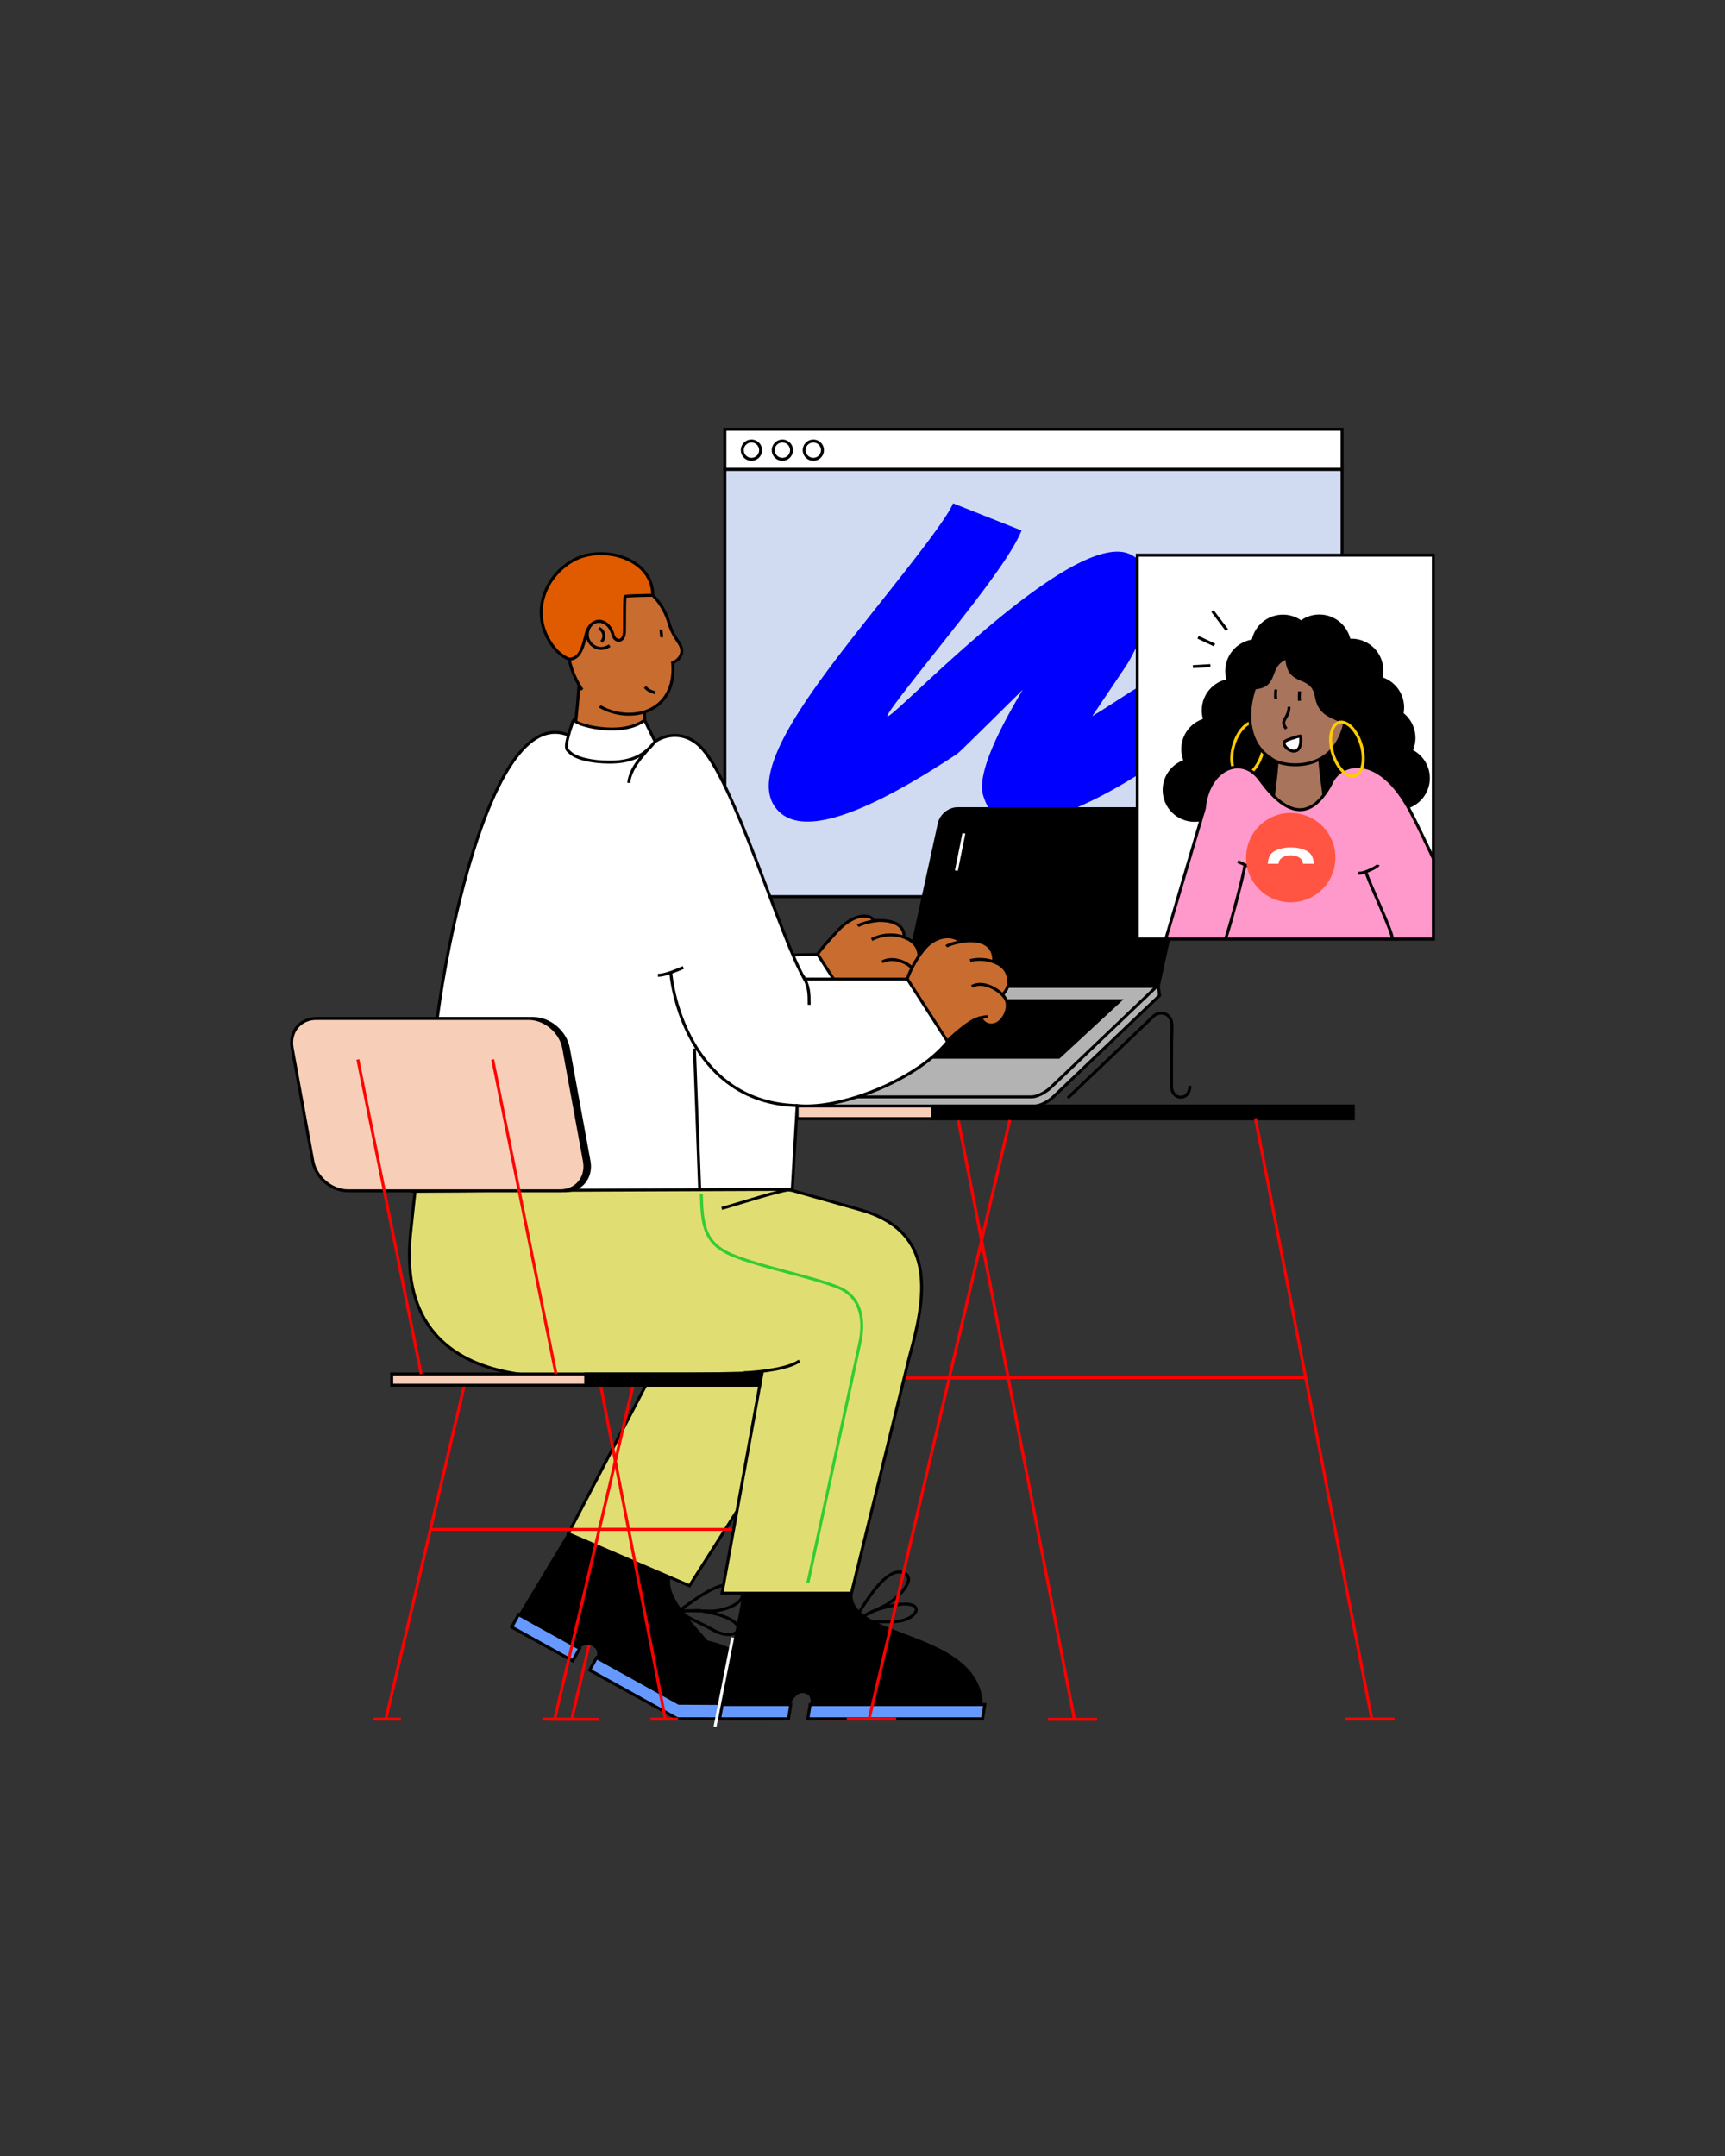 <svg id="Layer_1" data-name="Layer 1" xmlns="http://www.w3.org/2000/svg" viewBox="0 0 1600 2000"><rect x="0" y="0" width="1600" height="2000" fill="#333333" stroke="none"/><defs><style>.cls-1{fill:#d0dbf2;}.cls-1,.cls-10,.cls-11,.cls-12,.cls-14,.cls-16,.cls-17,.cls-18,.cls-20,.cls-22,.cls-23,.cls-3,.cls-4,.cls-6,.cls-7,.cls-8,.cls-9{stroke:#000;}.cls-1,.cls-10,.cls-11,.cls-12,.cls-14,.cls-15,.cls-16,.cls-17,.cls-18,.cls-19,.cls-20,.cls-21,.cls-22,.cls-23,.cls-3,.cls-4,.cls-5,.cls-6,.cls-7,.cls-8,.cls-9{stroke-miterlimit:22.93;stroke-width:2.75px;}.cls-2{fill:blue;}.cls-10,.cls-12,.cls-13,.cls-15,.cls-16,.cls-2,.cls-20,.cls-21,.cls-22,.cls-23,.cls-24,.cls-26,.cls-4,.cls-6,.cls-7,.cls-8,.cls-9{fill-rule:evenodd;}.cls-26,.cls-3,.cls-8{fill:#fff;}.cls-14,.cls-15,.cls-19,.cls-21,.cls-4,.cls-5{fill:none;}.cls-5{stroke:red;}.cls-7{fill:#b3b3b3;}.cls-13,.cls-9{fill:#c96c2f;}.cls-10,.cls-11{fill:#69f;}.cls-12{fill:#e0de72;}.cls-15{stroke:#3c3;}.cls-16,.cls-17{fill:#f7cfb9;}.cls-19{stroke:#fff;}.cls-20{fill:#e05a00;}.cls-21{stroke:#fc0;}.cls-22{fill:#a8745c;}.cls-23{fill:#f9c;}.cls-25{fill:#ff5542;}</style></defs><title>18</title><rect class="cls-1" x="672.36" y="435.35" width="572.47" height="396.38"/><path class="cls-2" d="M947.52,492.1c-9.55,24-44.25,67.74-80.89,113.95-34.86,44-46.44,59.55-43,58.36,11.05-3.79,174.9-178.07,226.08-149.5,24.38,13.61,28,43.7-2.52,98.39-1.27,2.28-4,6.35-8.13,12.47l-25.95,38.57c8.31-5,16-10,23.16-14.62,18.89-12.2,34.69-22.41,52-28l20.92,65.17c-8.36,2.7-20.91,10.81-35.92,20.51-27.61,17.84-62.14,40.15-110.57,55.22-27.3,8.49-43.44-1.17-50.76-24.68-6.16-19.79,14.93-61.79,36.7-98.08-25,24.62-49,48.36-56.11,55.1a54,54,0,0,1-6.77,5.84l-.4.13c-100.85,66.32-149.51,73.52-167.25,46.55C695,712.22,756.12,635.11,813,563.41c33.57-42.33,65.34-82.39,71-96.52Z"/><rect class="cls-3" x="672.36" y="398.23" width="572.47" height="37.12"/><path class="cls-4" d="M697,409.11a8.48,8.48,0,1,1-8.48,8.48A8.48,8.48,0,0,1,697,409.11Z"/><path class="cls-4" d="M725.7,409.11a8.48,8.48,0,1,1-8.48,8.48A8.48,8.48,0,0,1,725.7,409.11Z"/><path class="cls-4" d="M754.4,409.11a8.48,8.48,0,1,1-8.48,8.48A8.48,8.48,0,0,1,754.4,409.11Z"/><line class="cls-5" x1="660.81" y1="1039.36" x2="530.18" y2="1595.2"/><line class="cls-5" x1="888.58" y1="1037.63" x2="996.54" y2="1594.92"/><line class="cls-5" x1="936.07" y1="1278.29" x2="605.21" y2="1278.29"/><line class="cls-5" x1="509.57" y1="1594.92" x2="555.32" y2="1594.92"/><line class="cls-5" x1="971.9" y1="1594.92" x2="1017.64" y2="1594.92"/><path class="cls-6" d="M888,750.19h208.69c7.55,0,12.37,6.18,10.72,13.74l-33,150.68H838.22l33-150.68C872.89,756.37,880.43,750.19,888,750.19Z"/><path class="cls-7" d="M740.48,1026.05h219c4.71,0,12.6-3.85,17.54-8.56l98.52-94-1.19-8.9-235,8.9-98.52,94C736,1022.2,735.77,1026.05,740.48,1026.05Z"/><path class="cls-7" d="M737.9,1017.52h219c4.71,0,12.6-3.85,17.54-8.56L1073,915H836.84l-98.52,94C733.38,1013.67,733.19,1017.52,737.9,1017.52Z"/><path class="cls-8" d="M665.62,887.08l92.91-1.64c5.06,6.46,48,42.74,48,42.74-20.52,41.91-103.11,73.48-147.59,75.67C514,1011,601.3,869.11,665.62,887.08Z"/><path class="cls-9" d="M795.72,943.24l-37.19-57.8c.09-1.85,9.38-12.36,19.4-23.05,7.47-8,20.16-15.62,29.44-11.43,3.09,1.4,1.48,3.17,4.16,3,29.92-1.7,26.93,15.36,26.93,15.36.85.32,1.68.67,2.5,1.06,4.69,2.23,8.65,5.66,10.37,10.6,1.66,4.75,2.31,11.89-4.29,18.75-.06,1.43,4,3.6,4.2,9.73.21,5.86-3.3,13.19-8.28,16.51-5.57,3.71-12.85,2.74-16.28-4.44-7.57.13-23.18,13.8-29.2,19.73Z"/><path class="cls-4" d="M848.15,901.67c-2.08-7.2-18.81-15.61-29.85-9.35"/><path class="cls-4" d="M842.51,871.07a37.82,37.82,0,0,0-34,.53"/><path class="cls-4" d="M814.18,853.88c-7.54.76-16.64,3.45-18.46,5.08"/><path class="cls-4" d="M824.18,922c1.51-.39,6.21-1.9,9-1.48"/><path class="cls-6" d="M536.68,1408.07l-57.84,96,52.61,29.14c.08-.09,10.59-15.38,21.29-5.5,4.85,4.49,1.79,11.69-1.35,16.76L628,1586.93l85.78-4.36c-1.74-50.35-58.12-59.4-58.12-59.4-22.27-25.51-43.63-47.75-32.54-67.23Z"/><path class="cls-4" d="M635.46,1498.68s-4.78-4.91-4.06-5.43c12.4-8.88,44-34,55.31-18.64,8.72,11.77-15.43,19.61-25.21,19.86-8,.2-32-.87-26.48,0,1.29.2,10.61-.91,14.8-.26,53.67,8.38,35.79,31.2,12.27,18.18C651.29,1506.38,646.34,1504.7,635.46,1498.68Z"/><polygon class="cls-10" points="714.09 1580.43 629.63 1579.99 553.37 1537.76 546.97 1549.3 628.34 1594.36 714.57 1594.48 714.09 1580.43"/><rect class="cls-11" x="499.55" y="1486.78" width="13.2" height="64.74" transform="translate(-1068.04 1225.98) rotate(-61.02)"/><path class="cls-4" d="M686.32,1535.39c-13.84,5.82-26.09,21.64-28.76,45.2"/><path class="cls-12" d="M718,1129.56c-104.65,0-231,2.89-335.68,2.89-17.59,122.71,127.9,142.31,143.89,144.48l77.94-1.74L527.1,1422.67,639.57,1471l128.12-201.69c14.21-59.72,26.39-77.63-26.87-101Z"/><line class="cls-5" x1="431.93" y1="1279.78" x2="357.87" y2="1594.93"/><line class="cls-5" x1="557.11" y1="1284.96" x2="617.13" y2="1594.77"/><line class="cls-5" x1="583.51" y1="1418.75" x2="399.57" y2="1418.75"/><line class="cls-5" x1="346.41" y1="1594.77" x2="371.84" y2="1594.77"/><line class="cls-5" x1="603.43" y1="1594.77" x2="628.86" y2="1594.77"/><line class="cls-5" x1="588.52" y1="1279.78" x2="514.45" y2="1594.93"/><line class="cls-5" x1="713.7" y1="1284.96" x2="773.72" y2="1594.77"/><line class="cls-5" x1="740.1" y1="1418.75" x2="556.16" y2="1418.75"/><line class="cls-5" x1="502.99" y1="1594.77" x2="528.43" y2="1594.77"/><line class="cls-5" x1="760.02" y1="1594.77" x2="785.45" y2="1594.77"/><polygon class="cls-6" points="1038.7 928.34 843.11 928.34 786.51 980.71 982.1 980.71 1038.7 928.34"/><path class="cls-6" d="M690.93,1475.88l-22.07,112H729c0-.11,6.9-25.53,20.91-17,5.22,3.16,3.2,11.28,2,17.23H910.21c5.37-76.92-128.64-64.88-120.48-112.22Z"/><path class="cls-4" d="M792.32,1502.87c7.63-11.45,29.54-51.91,46.56-43.55,12.35,6.07-8,24.62-17.18,29.58-7.58,4.07-30.73,14.72-25.24,12.81,1.29-.45,9.79-5.94,14-7.4,54-18.67,44.82,10,17.94,10-10.56,0-21.18.23-31.82.29C794.8,1504.57,794.11,1502.87,792.32,1502.87Z"/><polygon class="cls-10" points="913.45 1581.24 751.43 1581.24 749.31 1594.44 911.33 1594.44 913.45 1581.24"/><polygon class="cls-10" points="733.48 1581.24 669.9 1581.22 667.44 1594.41 731.36 1594.44 733.48 1581.24"/><path class="cls-4" d="M881.52,1536.56c-11.19,11.8-19.21,27.81-25.61,44.68"/><path class="cls-12" d="M718,1102c-104.65,0-228.29,2.88-332.93,2.88-.53,3.41-3.71,34.26-4.07,37.5C363.36,1301.29,535.27,1274.8,551,1276.93l155.87-3.48-37.14,204.44H789.73l53.77-219.32C858,1206.13,871.24,1143,798,1122.27l-63.37-18Z"/><path class="cls-9" d="M537.35,630c18.32-2.75,41.93-.26,60.25-3,0,31.53.39,67.23,2.68,98.88-19.67,0-51.75,1-71.42,1C530.21,698.11,536,658.74,537.35,630Z"/><path class="cls-8" d="M734.85,1103.28s-342.31,1.33-352.51,1.71l25.81-178.35c9.78-66,51.14-273.28,119.54-244.58,0,0-.21,10.16,1,13.18,18.49,19.37,67.46,4.66,67.46,4.66,10-17.15,34.06-25.13,52.18-8.54,31.7,29,75.9,180.38,98,216.87l95.3,0c5.06,6.46,45.39,45.66,45.39,45.66-20.52,41.91-104.43,76.33-147.59,71.73Z"/><path class="cls-13" d="M624,614.74c3.38-1,12.72-7.64,6.11-17.94-2.05-3.19-6.59-9.26-9-17.14h0c-11.57-42-55.53-53.06-77.8-33.17-18.76,16.77-27.69,68.21,3,100.81C570.58,673.08,628.57,668.67,624,614.74Z"/><path class="cls-4" d="M556.32,655.24c27.26,16.07,71.7,7,67.64-40.5,3.38-1,12.72-7.64,6.11-17.94-2.05-3.19-6.59-9.26-9-17.14h0c-11.57-42-55.53-53.06-77.8-33.17-15.77,14.09-24.59,52.68-8.78,84,.87,1.71,3.4,7,5.63,9.32"/><path class="cls-4" d="M739.41,1025.59c-87-2.25-113.74-85.1-117.36-124.47"/><path class="cls-4" d="M600.66,695.49c-3.47,4.66-16.09,16.63-17.47,30.75"/><path class="cls-9" d="M878.8,966,841.61,908.2c.09-1.86,7.26-19,17.28-29.71,7.47-8,18.83-12,28.11-7.78,3.09,1.4,5.24,2.5,7.91,2.24,30.38-2.92,26.63,19.15,26.63,19.15.85.32,1.68.67,2.5,1.06,4.69,2.23,8.65,5.66,10.37,10.6,1.66,4.75,2.31,11.88-4.29,18.75-.06,1.43,4,3.6,4.2,9.73.21,5.86-3.3,13.19-8.28,16.51-5.57,3.71-12.85,2.73-16.28-4.45-7.56.13-23.18,13.81-29.2,19.74Z"/><path class="cls-4" d="M931.23,924.43c-4-5.35-18.81-15.61-29.85-9.35"/><path class="cls-4" d="M925.59,893.83a38.86,38.86,0,0,0-25.8-2.8"/><path class="cls-4" d="M896.21,872.84c-7.54.77-16.64,3.45-18.46,5.08"/><path class="cls-4" d="M907.26,944.73c1.51-.39,6.21-1.9,9-1.48"/><path class="cls-4" d="M563,579.12c-9.29-7.15-18.86.38-18.21,10.66.5,7.82,10.44,16.06,20.74,9.13"/><path class="cls-4" d="M555.38,582.92c4.24,1.22,6.78,7.7,2.53,12.5"/><path class="cls-4" d="M607.67,642.7c-4.3-1.35-7.31-2.78-9.31-5.5"/><path class="cls-4" d="M613.12,584.12c0,2.43.6,4.9.6,7"/><path class="cls-4" d="M744.84,905.41c5.69,9.5,5.71,16.11,5.71,26.69"/><path class="cls-4" d="M633.85,897.49c-6.14,2.62-17.05,7.26-23.61,7.26"/><path class="cls-4" d="M689.85,1273.45c14-.45,42.14-3.67,51.67-11.09"/><path class="cls-8" d="M532.63,667.73c-1,4,43.08,17,65.28.3l9.72,19.84c-1.42,1.79-2.93,3.59-4.6,5.32-7.3,7.58-17.76,14-38.5,13.77-14.69-.14-30.33-2.89-36.74-9.76-2-2.14-5.43-1.92,3.39-27.41C531.49,668.87,532.77,667.14,532.63,667.73Z"/><line class="cls-14" x1="649" y1="1103.86" x2="644.13" y2="972.69"/><path class="cls-15" d="M650.52,1107.69c.67,28,2.4,45.89,29,56.76,28.06,11.48,69.5,18.81,97.18,29.46,17.25,6.62,26,22.74,21.43,49.08l-48.85,225.65"/><path class="cls-6" d="M297.64,944.79h197c15.11,0,29.72,12.36,32.49,27.46l19.21,104.93c2.76,15.11-7.34,27.47-22.44,27.47h-197c-15.1,0-29.73-12.36-32.49-27.47L275.2,972.25C272.44,957.15,282.54,944.79,297.64,944.79Z"/><path class="cls-16" d="M293.4,944.79h197c15.11,0,29.73,12.36,32.49,27.46l19.21,104.93c2.76,15.11-7.33,27.47-22.44,27.47h-197c-15.1,0-29.72-12.36-32.49-27.47L271,972.25C268.2,957.15,278.3,944.79,293.4,944.79Z"/><rect class="cls-17" x="363.33" y="1274.59" width="341.32" height="10.36"/><rect class="cls-18" x="543.27" y="1274.59" width="161.38" height="10.36"/><line class="cls-5" x1="390.68" y1="1274.59" x2="331.94" y2="982.81"/><line class="cls-5" x1="515.72" y1="1274.59" x2="456.98" y2="982.81"/><line class="cls-19" x1="679.56" y1="1519.1" x2="663.2" y2="1601.77"/><path class="cls-4" d="M669.45,1121c18.49-5.21,55.72-17.56,65.4-17.56"/><path class="cls-20" d="M605.45,552.17c-.05-34.43-46.08-47-72.85-32.85-26.21,13.87-42,48.86-20.47,79.11,7.6,10.7,15.79,13,15.79,13,11-.16,12.89-12.89,15.93-23.79a19.47,19.47,0,0,1,3.58-7.15c6.53-7.94,17.68-4.52,21.25,8.58,1.91,7,10.34,7,10.54-3.2.15-8.44-.09-31.94.71-32.62S605.45,552.17,605.45,552.17Z"/><rect class="cls-17" x="739.33" y="1025.97" width="515.82" height="11.73"/><rect class="cls-18" x="864.83" y="1025.97" width="390.32" height="11.73"/><line class="cls-5" x1="936.69" y1="1039.08" x2="806.06" y2="1594.92"/><line class="cls-5" x1="1164.46" y1="1037.35" x2="1272.42" y2="1594.63"/><line class="cls-5" x1="1211.95" y1="1278.01" x2="881.09" y2="1278.01"/><line class="cls-5" x1="785.45" y1="1594.63" x2="831.2" y2="1594.63"/><line class="cls-5" x1="1247.78" y1="1594.63" x2="1293.52" y2="1594.63"/><rect class="cls-3" x="1054.86" y="514.99" width="274.63" height="356.13"/><rect class="cls-18" x="1127.2" y="661.22" width="163.23" height="127.32"/><path class="cls-6" d="M1190,571.54a28.15,28.15,0,1,0,28.15,28.14A28.14,28.14,0,0,0,1190,571.54Z"/><circle class="cls-18" cx="1144.17" cy="658.98" r="28.15"/><path class="cls-6" d="M1296.7,693.7a28.14,28.14,0,1,0,28.15,28.14A28.14,28.14,0,0,0,1296.7,693.7Z"/><path class="cls-6" d="M1283.37,656.41a28.15,28.15,0,1,0,28.15,28.14A28.14,28.14,0,0,0,1283.37,656.41Z"/><path class="cls-6" d="M1125.21,666.77a28.15,28.15,0,1,0,28.14,28.14A28.15,28.15,0,0,0,1125.21,666.77Z"/><circle class="cls-18" cx="1107.92" cy="732.84" r="28.15"/><path class="cls-6" d="M1166,594.3a28.15,28.15,0,1,0,28.15,28.14A28.14,28.14,0,0,0,1166,594.3Z"/><path class="cls-21" d="M1162.82,669.83c7.84,0,11.87,11.22,9,25.06S1160.26,720,1152.41,720s-11.87-11.22-9-25.06S1155,669.83,1162.82,669.83Z"/><path class="cls-22" d="M1224,700.65l-39.13-5.87c0,22.44-4.1,40.7-5.73,63.24,14,0,36.85.74,50.85.74C1229,738.28,1224.91,721.13,1224,700.65Z"/><path class="cls-22" d="M1178.44,703.14c9,8.43,54,15.12,67.08-25.81,23.37-73.11-31.62-85.14-55.64-75.88C1159.2,622.64,1145.06,681.9,1178.44,703.14Z"/><path class="cls-23" d="M1329.49,796.43c-7-15-15.65-32.95-21.15-43.5-28.85-55.35-65.71-47.17-74.34-24.84-20.61,37.07-43.93,24.81-65.13-4.58-17.66-24.5-48.55-9.54-51.78,26.25l-35.83,121.36h248.23Z"/><path class="cls-4" d="M1195.67,655.72c-.58,12.11-9.07,11.75-2.6,20.32"/><path class="cls-4" d="M1205.38,650.07a33.29,33.29,0,0,1,.12-8.71"/><path class="cls-4" d="M1183.33,648.4a33.31,33.31,0,0,1,.12-8.71"/><line class="cls-14" x1="1137.99" y1="584.48" x2="1124.62" y2="566.82"/><line class="cls-14" x1="1126.53" y1="598.33" x2="1111.25" y2="591.17"/><line class="cls-14" x1="1122.71" y1="617.43" x2="1106.47" y2="618.39"/><path class="cls-6" d="M1253.59,593.86A28.15,28.15,0,1,0,1281.73,622,28.15,28.15,0,0,0,1253.59,593.86Z"/><path class="cls-6" d="M1272.85,628.12A28.15,28.15,0,1,0,1301,656.26,28.14,28.14,0,0,0,1272.85,628.12Z"/><path class="cls-6" d="M1223.76,571.42a28.15,28.15,0,1,0,28.14,28.14A28.14,28.14,0,0,0,1223.76,571.42Z"/><path class="cls-24" d="M1198.23,599.42c-3.83,3-5.9,12.49-5.93,12.9C1195,638,1216,625.4,1219.58,646.09c5,29.11,34.4,14.83,26.36,39.58-2.64,8.12,16.53.32,18.81-4.46,7.63-16.05-.28-36.88-4.4-55-5.17-22.65-21.85-34-44.37-34.39C1213.74,591.79,1199.42,598.48,1198.23,599.42Z"/><path class="cls-24" d="M1198.23,599.42c-4.18,5.15,15,5.22-4.68,12.36-16.26,5.91-7.75,23.26-25.43,27.06-14.57,3.13-.26-4.19,3.89-17,3.59-11,9.13-21.16,20-26,10.27-4.63,16.22,4,6.59,3.58C1198.17,599.39,1198.32,599.31,1198.23,599.42Z"/><path class="cls-21" d="M1244.14,669.83c-7.84,0-11.87,11.22-9,25.06s11.56,25.06,19.4,25.06,11.87-11.22,9-25.06S1252,669.83,1244.14,669.83Z"/><path class="cls-8" d="M1191.36,688.17c-1.49,3.46,3.93,8.61,8.84,8.61,7.89,0,6.48-14.14,5.82-14.06C1204,683,1192,686.61,1191.36,688.17Z"/><path class="cls-4" d="M1136.56,871.12c2.57-5.19,18.07-63.07,17.91-67.8"/><path class="cls-4" d="M1267,808.92c2.39,9.32,26,57.92,24.35,62.2"/><path class="cls-4" d="M1259.57,809.9c4.3,1.23,18.46-5.82,18.75-7.56"/><path class="cls-4" d="M1148.18,799.26c6.06,2.55,8.14,4.34,12.18,4.34"/><path class="cls-4" d="M990.39,1018.57l79.92-76.3c7.08-5.4,17.18-1.77,16.74,10.31s-.49,37.12-.41,47.07c0,1,0,7.49,0,8.16.2,13.13,17.08,13.8,17-.59"/><circle class="cls-25" cx="1197.25" cy="795.6" r="41.44" transform="translate(219.69 1849.53) rotate(-80.76)"/><path class="cls-26" d="M1178.22,793.1c-2.38,3.76-2.12,7.64-2.29,8.18h10c.41-10.54,22.23-10.54,22.64,0h10c-.17-.54.09-4.42-2.29-8.18C1210.37,783.78,1184.13,783.78,1178.22,793.1Z"/><line class="cls-19" x1="894.04" y1="773.08" x2="887.08" y2="807.59"/></svg>